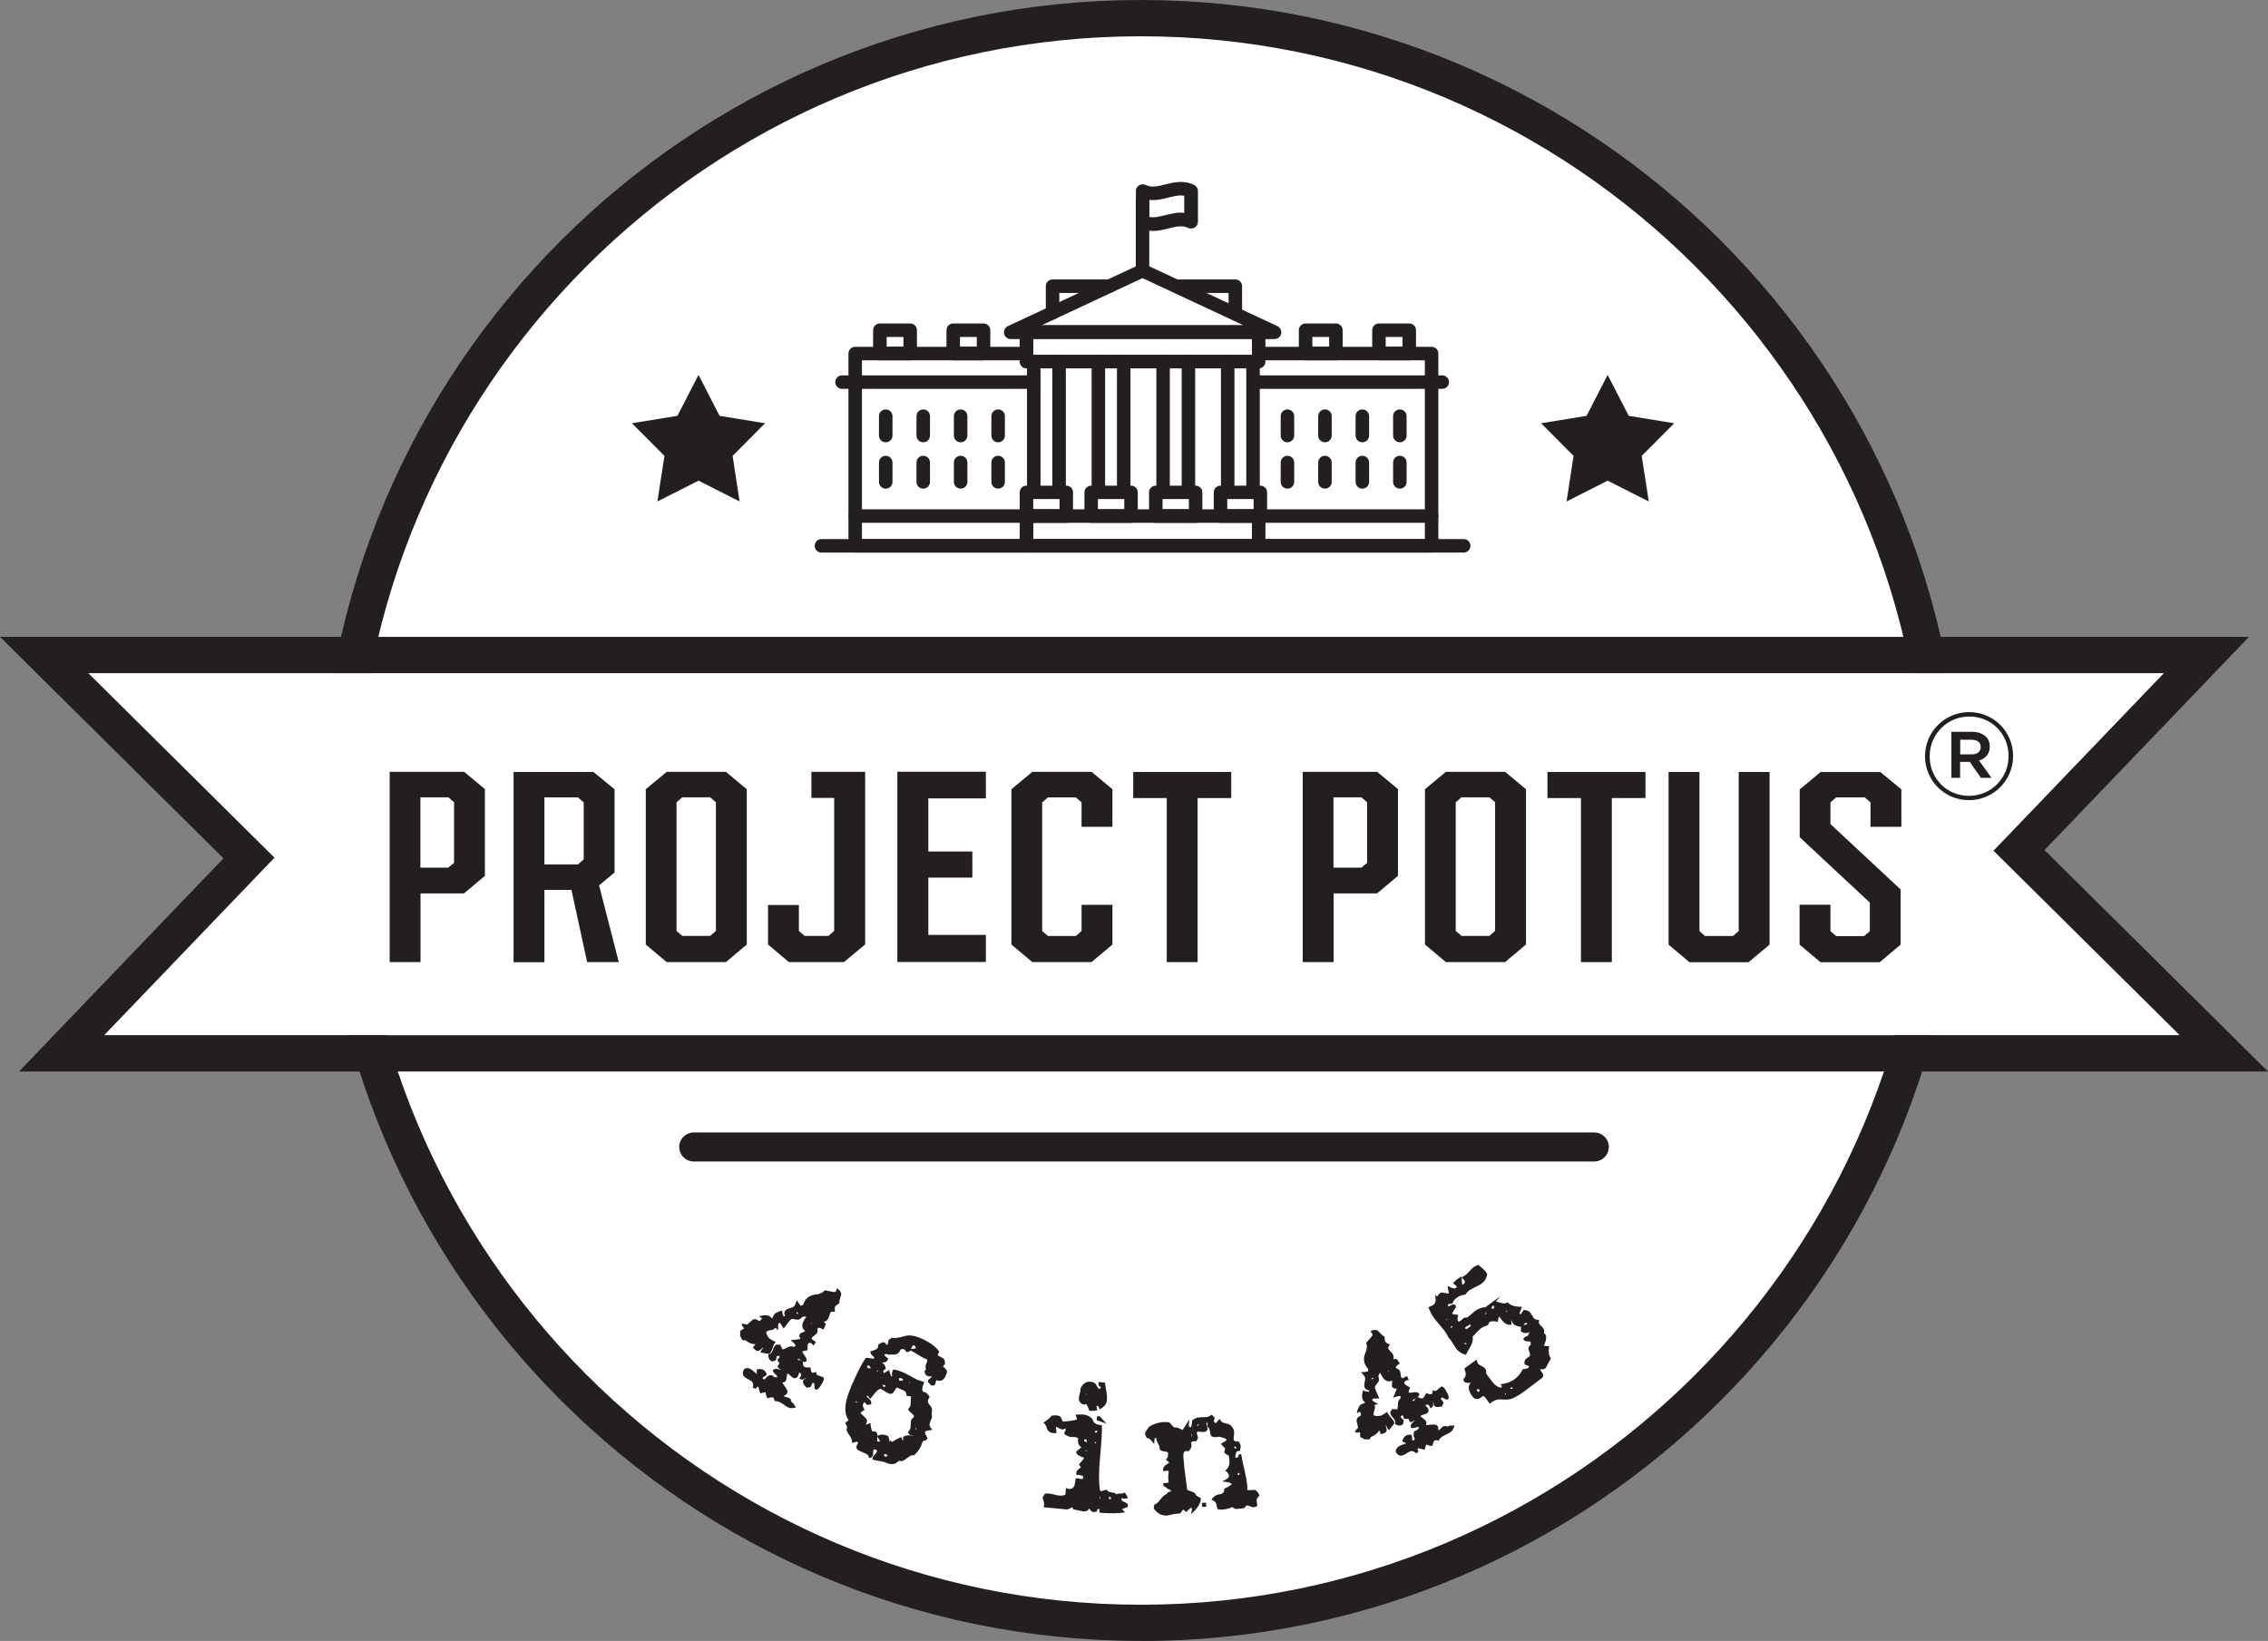 <?xml version="1.0" encoding="UTF-8"?><svg id="Layer_2" xmlns="http://www.w3.org/2000/svg" viewBox="0 0 205 148.33"><rect x="0" y="0" width="205" height="148.33" fill="#808080" stroke="none"/><defs><style>.cls-1{fill:#fff;}.cls-2{fill:#231f20;}</style></defs><g id="Layer_1-2"><g><g><circle class="cls-1" cx="103.12" cy="74.17" r="72.53"/><path class="cls-2" d="M103.12,148.33c-40.9,0-74.17-33.27-74.17-74.17S62.23,0,103.12,0s74.17,33.27,74.17,74.17-33.27,74.17-74.17,74.17Zm0-145.05c-39.09,0-70.89,31.8-70.89,70.89s31.8,70.89,70.89,70.89,70.89-31.8,70.89-70.89S142.21,3.28,103.12,3.28Z"/></g><g><polygon class="cls-1" points="197.03 93.58 180.2 76.9 195.6 60.85 7.97 60.85 24.8 77.53 9.4 93.58 197.03 93.58"/><path class="cls-2" d="M195.6,60.85l-15.4,16.05,16.83,16.68H9.4l15.4-16.05L7.97,60.85H195.6m7.69-3.28H0l5.66,5.61,14.54,14.41-13.16,13.72-5.32,5.55H205l-5.66-5.61-14.54-14.41,13.16-13.72,5.32-5.55h0Z"/></g><g><path class="cls-2" d="M43.83,71.34v7.83l-1.89,1.59h-3.93v6.21h-2.79v-17.2h6.73l1.89,1.57Zm-3.31,.73h-2.52v6.36h2.52l.52-.43v-5.48l-.52-.45Z"/><path class="cls-2" d="M51.66,80.44h-2.45v6.54h-2.79v-17.2h7.22l1.91,1.57v7.52l-1.4,1.16,1.78,6.94h-2.86l-1.42-6.54Zm-2.45-2.3h3.03l.52-.45v-5.16l-.52-.45h-3.03v6.06Z"/><path class="cls-2" d="M67.5,71.34v14.04l-1.89,1.59h-5.35l-1.89-1.59v-14.04l1.89-1.57h5.35l1.89,1.57Zm-3.31,.73h-2.52l-.52,.45v11.63l.52,.45h2.52l.52-.45v-11.63l-.52-.45Z"/><path class="cls-2" d="M78.19,85.38l-1.91,1.59h-4.97l-1.89-1.59v-3.57h2.79v2.34l.52,.45h2.15l.52-.45v-12.02h-2.06v-2.36h4.86v15.61Z"/><path class="cls-2" d="M83.91,72.18v4.79h3.98v2.36h-3.98v5.18h5.2v2.45h-8v-17.2h8v2.41h-5.2Z"/><path class="cls-2" d="M100.55,71.34v3.4h-2.79v-2.21l-.52-.45h-2.52l-.52,.45v11.63l.52,.45h2.52l.52-.45v-2.37h2.79v3.59l-1.89,1.59h-5.35l-1.89-1.59v-14.04l1.89-1.57h5.35l1.89,1.57Z"/><path class="cls-2" d="M111.28,72.14h-3.03v14.83h-2.79v-14.83h-3.03v-2.36h8.86v2.36Z"/><path class="cls-2" d="M126.36,71.34v7.83l-1.89,1.59h-3.93v6.21h-2.79v-17.2h6.73l1.89,1.57Zm-3.31,.73h-2.52v6.36h2.52l.52-.43v-5.48l-.52-.45Z"/><path class="cls-2" d="M137.93,71.34v14.04l-1.89,1.59h-5.35l-1.89-1.59v-14.04l1.89-1.57h5.35l1.89,1.57Zm-3.31,.73h-2.52l-.52,.45v11.63l.52,.45h2.52l.52-.45v-11.63l-.52-.45Z"/><path class="cls-2" d="M148.72,72.14h-3.03v14.83h-2.79v-14.83h-3.03v-2.36h8.86v2.36Z"/><path class="cls-2" d="M159.95,69.78v15.61l-1.91,1.59h-5.33l-1.89-1.59v-15.61h2.79v14.38l.49,.45h2.54l.52-.45v-14.38h2.8Z"/><path class="cls-2" d="M171.86,71.34v3.4h-2.79v-2.21l-.52-.45h-2.58l-.52,.45v1.96l6.34,5.91v4.99l-1.89,1.59h-5.35l-1.89-1.59v-3.61h2.79v2.39l.52,.45h2.52l.52-.45v-2.58l-6.34-5.91v-4.32l1.89-1.57h5.4l1.91,1.57Z"/></g><g><g><path class="cls-2" d="M115.19,30.65h-23.83c-.29,0-.54-.2-.6-.48-.06-.28,.08-.57,.34-.69l11.92-5.57c.16-.08,.35-.08,.52,0l11.92,5.57c.26,.12,.4,.41,.34,.69-.06,.28-.31,.48-.6,.48Zm-21.07-1.23h18.31l-9.16-4.28-9.16,4.28Z"/><path class="cls-2" d="M103.27,25.08c-.34,0-.61-.27-.61-.61v-6.36c0-.34,.27-.61,.61-.61s.61,.27,.61,.61v6.36c0,.34-.27,.61-.61,.61Z"/><path class="cls-2" d="M104.2,20.87c-.39,0-.79-.07-1.19-.27-.21-.1-.34-.32-.34-.55v-2.78c0-.21,.11-.41,.29-.52,.18-.11,.41-.12,.6-.03,.53,.26,1.1,.12,1.77-.05,.79-.19,1.68-.41,2.61,.05,.21,.1,.34,.32,.34,.55v2.78c0,.21-.11,.41-.29,.52-.18,.11-.41,.12-.6,.03-.53-.26-1.1-.12-1.77,.05-.44,.11-.92,.23-1.42,.23Zm-.31-1.26c.43,.09,.9-.03,1.43-.16,.53-.13,1.11-.28,1.72-.21v-1.54c-.43-.09-.9,.03-1.43,.16-.53,.13-1.11,.28-1.72,.21v1.54Z"/></g><path class="cls-2" d="M113.77,33.3h-20.99c-.34,0-.61-.27-.61-.61v-2.69c0-.34,.27-.61,.61-.61h20.99c.34,0,.61,.27,.61,.61v2.69c0,.34-.27,.61-.61,.61Zm-20.37-1.23h19.76v-1.46h-19.76v1.46Z"/><path class="cls-2" d="M113.77,49.95h-20.99c-.34,0-.61-.27-.61-.61v-2.69c0-.34,.27-.61,.61-.61h20.99c.34,0,.61,.27,.61,.61v2.69c0,.34-.27,.61-.61,.61Zm-20.37-1.23h19.76v-1.46h-19.76v1.46Z"/><g><g><path class="cls-2" d="M93.44,44.93c-.34,0-.61-.27-.61-.61v-11.63c0-.34,.27-.61,.61-.61s.61,.27,.61,.61v11.63c0,.34-.27,.61-.61,.61Z"/><path class="cls-2" d="M95.73,44.93c-.34,0-.61-.27-.61-.61v-11.63c0-.34,.27-.61,.61-.61s.61,.27,.61,.61v11.63c0,.34-.27,.61-.61,.61Z"/></g><path class="cls-2" d="M96.38,47.26h-3.6c-.34,0-.61-.27-.61-.61v-2.14c0-.34,.27-.61,.61-.61h3.6c.34,0,.61,.27,.61,.61v2.14c0,.34-.27,.61-.61,.61Zm-2.99-1.23h2.38v-.92h-2.38v.92Z"/></g><g><g><path class="cls-2" d="M99.28,44.93c-.34,0-.61-.27-.61-.61v-11.63c0-.34,.27-.61,.61-.61s.61,.27,.61,.61v11.63c0,.34-.27,.61-.61,.61Z"/><path class="cls-2" d="M101.57,44.93c-.34,0-.61-.27-.61-.61v-11.63c0-.34,.27-.61,.61-.61s.61,.27,.61,.61v11.63c0,.34-.27,.61-.61,.61Z"/></g><path class="cls-2" d="M102.23,47.26h-3.6c-.34,0-.61-.27-.61-.61v-2.14c0-.34,.27-.61,.61-.61h3.6c.34,0,.61,.27,.61,.61v2.14c0,.34-.27,.61-.61,.61Zm-2.99-1.23h2.38v-.92h-2.38v.92Z"/></g><g><g><path class="cls-2" d="M105.13,44.93c-.34,0-.61-.27-.61-.61v-11.63c0-.34,.27-.61,.61-.61s.61,.27,.61,.61v11.63c0,.34-.27,.61-.61,.61Z"/><path class="cls-2" d="M107.42,44.93c-.34,0-.61-.27-.61-.61v-11.63c0-.34,.27-.61,.61-.61s.61,.27,.61,.61v11.63c0,.34-.27,.61-.61,.61Z"/></g><path class="cls-2" d="M108.07,47.26h-3.6c-.34,0-.61-.27-.61-.61v-2.14c0-.34,.27-.61,.61-.61h3.6c.34,0,.61,.27,.61,.61v2.14c0,.34-.27,.61-.61,.61Zm-2.99-1.23h2.38v-.92h-2.38v.92Z"/></g><g><g><path class="cls-2" d="M110.97,44.93c-.34,0-.61-.27-.61-.61v-11.63c0-.34,.27-.61,.61-.61s.61,.27,.61,.61v11.63c0,.34-.27,.61-.61,.61Z"/><path class="cls-2" d="M113.26,44.93c-.34,0-.61-.27-.61-.61v-11.63c0-.34,.27-.61,.61-.61s.61,.27,.61,.61v11.63c0,.34-.27,.61-.61,.61Z"/></g><path class="cls-2" d="M113.92,47.26h-3.6c-.34,0-.61-.27-.61-.61v-2.14c0-.34,.27-.61,.61-.61h3.6c.34,0,.61,.27,.61,.61v2.14c0,.34-.27,.61-.61,.61Zm-2.99-1.23h2.38v-.92h-2.38v.92Z"/></g><path class="cls-2" d="M129.4,49.95h-15.48c-.34,0-.61-.27-.61-.61s.27-.61,.61-.61h14.87v-16.16h-14.87c-.34,0-.61-.27-.61-.61s.27-.61,.61-.61h15.48c.34,0,.61,.27,.61,.61v17.38c0,.34-.27,.61-.61,.61Z"/><path class="cls-2" d="M92.78,49.95h-15.48c-.34,0-.61-.27-.61-.61V31.96c0-.34,.27-.61,.61-.61h15.48c.34,0,.61,.27,.61,.61s-.27,.61-.61,.61h-14.87v16.16h14.87c.34,0,.61,.27,.61,.61s-.27,.61-.61,.61Z"/><g><path class="cls-2" d="M93.44,35.15h-17.33c-.34,0-.61-.27-.61-.61s.27-.61,.61-.61h17.33c.34,0,.61,.27,.61,.61s-.27,.61-.61,.61Z"/><path class="cls-2" d="M130.36,35.15h-16.59c-.34,0-.61-.27-.61-.61s.27-.61,.61-.61h16.59c.34,0,.61,.27,.61,.61s-.27,.61-.61,.61Z"/></g><g><path class="cls-2" d="M93.44,47.26h-16.13c-.34,0-.61-.27-.61-.61s.27-.61,.61-.61h16.13c.34,0,.61,.27,.61,.61s-.27,.61-.61,.61Z"/><path class="cls-2" d="M129.4,47.26h-15.63c-.34,0-.61-.27-.61-.61s.27-.61,.61-.61h15.63c.34,0,.61,.27,.61,.61s-.27,.61-.61,.61Z"/></g><path class="cls-2" d="M132.3,49.95h-58.05c-.34,0-.61-.27-.61-.61s.27-.61,.61-.61h58.05c.34,0,.61,.27,.61,.61s-.27,.61-.61,.61Z"/><path class="cls-2" d="M82.27,32.57h-2.74c-.34,0-.61-.27-.61-.61v-2.11c0-.34,.27-.61,.61-.61h2.74c.34,0,.61,.27,.61,.61v2.11c0,.34-.27,.61-.61,.61Zm-2.13-1.23h1.52v-.88h-1.52v.88Z"/><path class="cls-2" d="M88.9,32.57h-2.74c-.34,0-.61-.27-.61-.61v-2.11c0-.34,.27-.61,.61-.61h2.74c.34,0,.61,.27,.61,.61v2.11c0,.34-.27,.61-.61,.61Zm-2.13-1.23h1.52v-.88h-1.52v.88Z"/><path class="cls-2" d="M120.75,32.57h-2.74c-.34,0-.61-.27-.61-.61v-2.11c0-.34,.27-.61,.61-.61h2.74c.34,0,.61,.27,.61,.61v2.11c0,.34-.27,.61-.61,.61Zm-2.13-1.23h1.52v-.88h-1.52v.88Z"/><path class="cls-2" d="M127.38,32.57h-2.74c-.34,0-.61-.27-.61-.61v-2.11c0-.34,.27-.61,.61-.61h2.74c.34,0,.61,.27,.61,.61v2.11c0,.34-.27,.61-.61,.61Zm-2.13-1.23h1.52v-.88h-1.52v.88Z"/><path class="cls-2" d="M95.14,28.88c-.34,0-.61-.27-.61-.61v-2.4c0-.34,.27-.61,.61-.61h5.14c.34,0,.61,.27,.61,.61s-.27,.61-.61,.61h-4.53v1.79c0,.34-.27,.61-.61,.61Z"/><path class="cls-2" d="M111.66,28.88c-.34,0-.61-.27-.61-.61v-1.79h-4.53c-.34,0-.61-.27-.61-.61s.27-.61,.61-.61h5.14c.34,0,.61,.27,.61,.61v2.4c0,.34-.27,.61-.61,.61Z"/><path class="cls-2" d="M80.06,39.98c-.34,0-.61-.27-.61-.61v-1.75c0-.34,.27-.61,.61-.61s.61,.27,.61,.61v1.75c0,.34-.27,.61-.61,.61Z"/><path class="cls-2" d="M83.45,39.98c-.34,0-.61-.27-.61-.61v-1.75c0-.34,.27-.61,.61-.61s.61,.27,.61,.61v1.75c0,.34-.27,.61-.61,.61Z"/><path class="cls-2" d="M86.83,39.98c-.34,0-.61-.27-.61-.61v-1.75c0-.34,.27-.61,.61-.61s.61,.27,.61,.61v1.75c0,.34-.27,.61-.61,.61Z"/><path class="cls-2" d="M90.22,39.98c-.34,0-.61-.27-.61-.61v-1.75c0-.34,.27-.61,.61-.61s.61,.27,.61,.61v1.75c0,.34-.27,.61-.61,.61Z"/><path class="cls-2" d="M80.06,44.17c-.34,0-.61-.27-.61-.61v-1.75c0-.34,.27-.61,.61-.61s.61,.27,.61,.61v1.75c0,.34-.27,.61-.61,.61Z"/><path class="cls-2" d="M83.45,44.17c-.34,0-.61-.27-.61-.61v-1.75c0-.34,.27-.61,.61-.61s.61,.27,.61,.61v1.75c0,.34-.27,.61-.61,.61Z"/><path class="cls-2" d="M86.83,44.17c-.34,0-.61-.27-.61-.61v-1.75c0-.34,.27-.61,.61-.61s.61,.27,.61,.61v1.75c0,.34-.27,.61-.61,.61Z"/><path class="cls-2" d="M90.22,44.17c-.34,0-.61-.27-.61-.61v-1.75c0-.34,.27-.61,.61-.61s.61,.27,.61,.61v1.75c0,.34-.27,.61-.61,.61Z"/><path class="cls-2" d="M116.37,39.98c-.34,0-.61-.27-.61-.61v-1.75c0-.34,.27-.61,.61-.61s.61,.27,.61,.61v1.75c0,.34-.27,.61-.61,.61Z"/><path class="cls-2" d="M119.76,39.98c-.34,0-.61-.27-.61-.61v-1.75c0-.34,.27-.61,.61-.61s.61,.27,.61,.61v1.75c0,.34-.27,.61-.61,.61Z"/><path class="cls-2" d="M123.14,39.98c-.34,0-.61-.27-.61-.61v-1.75c0-.34,.27-.61,.61-.61s.61,.27,.61,.61v1.75c0,.34-.27,.61-.61,.61Z"/><path class="cls-2" d="M126.53,39.98c-.34,0-.61-.27-.61-.61v-1.75c0-.34,.27-.61,.61-.61s.61,.27,.61,.61v1.75c0,.34-.27,.61-.61,.61Z"/><path class="cls-2" d="M116.37,44.17c-.34,0-.61-.27-.61-.61v-1.75c0-.34,.27-.61,.61-.61s.61,.27,.61,.61v1.75c0,.34-.27,.61-.61,.61Z"/><path class="cls-2" d="M119.76,44.17c-.34,0-.61-.27-.61-.61v-1.75c0-.34,.27-.61,.61-.61s.61,.27,.61,.61v1.75c0,.34-.27,.61-.61,.61Z"/><path class="cls-2" d="M123.14,44.17c-.34,0-.61-.27-.61-.61v-1.75c0-.34,.27-.61,.61-.61s.61,.27,.61,.61v1.75c0,.34-.27,.61-.61,.61Z"/><path class="cls-2" d="M126.53,44.17c-.34,0-.61-.27-.61-.61v-1.75c0-.34,.27-.61,.61-.61s.61,.27,.61,.61v1.75c0,.34-.27,.61-.61,.61Z"/></g><g><path class="cls-2" d="M69.06,121.71c-.11,.1-.23,.21-.34,.32-.13,.12-.27,.12-.43,.01-.03-.02-.11-.1-.24-.22l.18-.24,.05-.07c-.28,.01-.58-.1-.89-.35h-.26s-.26-.44-.26-.44l.04-.04s.02-.08,0-.17c-.02-.09-.02-.15,.01-.2,.03-.04,.08-.08,.17-.12,.08-.04,.14-.08,.16-.11v-.03c-.12-.09-.19-.21-.2-.38,.13-.02,.26,0,.41,.06h.09c.16-.15,.31-.29,.47-.42,.17-.11,.36-.07,.58,.1,.1-.02,.17-.07,.22-.14l.05-.1-.26-.18c.45-.14,.77-.13,.97,.01,.07,.05,.13,.11,.2,.18h.03c.04-.13,.09-.24,.15-.33,.12-.17,.36-.29,.73-.38,0,.15,.05,.33,.13,.53l.14-.03c-.09-.19-.09-.35,0-.48,.07-.1,.22-.18,.44-.24,.22-.06,.36-.13,.43-.23,.04-.05,.1-.22,.2-.5,.06,.13,.17,.3,.34,.51l.2-.05s.06-.11,.1-.21,.07-.17,.1-.22c.22-.31,.54-.49,.94-.53,.4-.04,.68-.17,.83-.38,.04,0,.21,.03,.53,.1,.27,.06,.42,.07,.47,0,.03-.04,.06-.13,.12-.29,.31,.22,.43,.44,.35,.66-.12,.35-.17,.59-.14,.7-.19,.11-.31,.2-.37,.28-.05,.07-.06,.24-.03,.5-.21-.04-.34-.03-.38,.03-.05,.07-.09,.18-.14,.33-.04,.15-.09,.26-.13,.32-.08,.11-.19,.18-.35,.21l.18,.23c-.05,.1-.12,.26-.22,.47-.09-.04-.17-.08-.26-.12-.12-.05-.21-.05-.25,0l-.03,.13c.03,.13,0,.25-.07,.35-.04,.05-.11,.12-.22,.19-.1,.08-.18,.14-.22,.19l-.02,.12,.39,.28-.22,.31c-.08-.1-.14-.16-.17-.18-.14-.1-.24-.09-.32,.02-.04,.05-.06,.25-.05,.59-.27,.03-.42,.07-.45,.11-.03,.04,.03,.15,.17,.34,.16,.2,.23,.38,.2,.53-.11,.11-.25,.1-.41,0l.08,.08c-.02,.21,.02,.36,.13,.44,.07,.05,.25,.06,.55,.05,.02,.26,.07,.42,.14,.47l.04,.02,.34-.08c0,.13,.03,.22,.09,.27,.05,.04,.14,.08,.27,.11,.13,.03,.22,.07,.27,.11,.13,.1,.04,.37-.27,.81-.13,.18-.24,.28-.33,.31l-.17-.07-.04-.39,.05-.06-.13-.1h-.08c-.03,.08-.08,.2-.16,.36l-.37,.08c-.31-.3-.4-.53-.28-.7,.02-.03,.06-.07,.12-.1,.06-.04,.1-.07,.12-.1-.02,0-.11,.05-.29,.15-.06,.03-.18,0-.35-.08l.12-.16c.1-.14,.09-.26-.03-.35l-.06-.03-.04,.02c-.03,.16-.07,.27-.11,.32-.14,.19-.31,.22-.51,.07-.04-.03-.1-.08-.17-.15s-.12-.12-.16-.15l-.11-.02c-.06,.39-.1,.61-.12,.64-.07,.1-.18,.16-.32,.17,0,.03,.11,.19,.32,.49,.15,.22,.18,.39,.09,.51-.06,.08-.15,.15-.27,.19l.04,.07s.12,.05,.23,.07,.19,.05,.23,.08c.11,.08,.17,.2,.18,.36l.16,.1,.24,.38c-.27,.08-.5,.08-.69,0-.08-.03-.28-.16-.59-.38-.18-.13-.4-.2-.64-.2-.03-.16-.07-.27-.13-.31-.07-.05-.24-.03-.53,.05-.07-.09-.13-.27-.16-.55l-.49,.11-.16-.58-.06-.02c-.06,.02-.12,.08-.18,.19l-.26-.1c.08-.27,.03-.47-.16-.61-.05-.03-.13-.08-.24-.14-.12-.06-.21-.12-.27-.16-.27-.19-.31-.45-.11-.78,.21-.13,.44-.1,.68,.07,.06,.04,.14,.11,.24,.2,.1,.09,.17,.15,.21,.18h.01s0-.18-.01-.41c.28-.07,.51-.04,.68,.09,.04,.03,.12,.14,.24,.32l-.06,.11s-.09,.08-.17,.12c-.09,.04-.14,.08-.17,.12l.04,.1,.17,.03c.22-.3,.44-.42,.65-.36l.14,.11c.08,.06,.18,.08,.3,.08,.05-.07,.02-.16-.11-.26-.15-.13-.24-.25-.26-.37,.1-.12,.22-.16,.37-.14,.13,.03,.27,.07,.4,.1-.02-.02-.06-.05-.11-.08-.07-.03-.11-.06-.12-.07-.06-.04-.1-.1-.12-.18l.18-.26-.03-.07c-.13-.14-.17-.24-.12-.32,.03-.04,.08-.08,.15-.12v-.17s-.21,0-.21,0c-.04,.05-.07,.19-.1,.39l-.35,.12-.15-.1c-.13-.09-.2-.27-.19-.55,.14-.03,.23-.08,.28-.15,.05-.06,.1-.17,.15-.31s.1-.25,.15-.3l.12-.12h.37s.21,.43,.21,.43c.06,0,.21-.05,.45-.18,.22-.12,.4-.13,.55-.05l.16-.07c.06-.08-.08-.26-.43-.54,.21,0,.5-.03,.9-.11-.12-.19-.14-.33-.08-.42,.05-.06,.13-.12,.25-.16,.12-.04,.2-.08,.24-.12v-.03c-.21-.15-.29-.36-.23-.63,.04-.17,.16-.39,.34-.64-.13-.04-.26-.03-.39,.04-.14,.19-.31,.26-.52,.21-.24-.05-.39-.06-.45-.03-.11,.08-.34,.36-.69,.85-.06-.11-.16-.28-.3-.5l-.18,.02c0,.14-.01,.35-.03,.64l-.2-.22-.1,.02-.03,.06c-.04,.05-.16,.1-.35,.13s-.32,.08-.36,.15c-.04,.05-.01,.16,.08,.33,.08,.15,.15,.24,.22,.29,.1,.08,.29,.17,.54,.3l-.08,.08c-.07,.09-.14,.25-.21,.46-.07,.21-.14,.36-.21,.46-.05,.07-.18,.08-.41,.02-.27-.05-.43-.08-.47-.07,.02-.1,.1-.24,.22-.41l.07-.17Zm2.36,.68h0s0-.01,0-.01h0Zm.66-3.77l-.08,.02v.07s.1,.07,.1,.07h.06s-.08-.16-.08-.16Zm.4,4.4l-.23-.16-.12-.06v.13c.17,.01,.28,.04,.35,.09Zm.87-3.34l.05-.04-.02-.04h-.06s.03,.08,.03,.08Z"/><path class="cls-2" d="M79.72,123.18c.17,.08,.29,.26,.35,.53l-.22,.19c-.03,.09-.01,.16,.06,.22l.46-.28c.03,.17,.09,.36,.18,.58h.09c-.03-.21-.02-.38,.04-.5l.08-.13c.31,.05,.64,.16,.98,.31,.13,.06,.32,.16,.57,.3,.25,.14,.43,.24,.56,.3,.19,.08,.41,.16,.67,.22-.05,.15-.1,.3-.15,.44-.05,.2-.03,.35,.05,.45,.1,.02,.17,.04,.21,.06,.16,.07,.28,.22,.38,.44l-.12,.16c-.08,.18-.04,.37,.14,.55,.16,.17,.22,.34,.19,.53-.04,.23-.03,.4,.02,.51-.08,.2-.16,.4-.23,.61-.04,.18,.04,.37,.25,.58-.41,.05-.64,.11-.67,.17-.02,.05,0,.15,.08,.29,.1,.19,.15,.29,.15,.31l-.16,.2c-.1-.02-.18,0-.23,.04-.05,.05-.09,.12-.12,.21-.05,.15-.08,.24-.08,.25-.13,.28-.34,.56-.65,.85-.15-.07-.36,.01-.63,.25-.27,.23-.51,.31-.73,.22-.29,.34-.67,.4-1.15,.18-.13-.06-.34-.11-.61-.15s-.48-.09-.61-.15c-.01-.08,0-.15,.02-.2,.03-.06,.09-.14,.18-.24,.09-.1,.15-.18,.18-.24,.04-.09,.01-.15-.08-.2-.11-.05-.18-.04-.21,.03-.03,.06-.04,.14-.04,.27s-.01,.21-.04,.27c-.05,.1-.15,.17-.32,.19-.02-.18-.13-.32-.33-.43,.28,.14,.1,.07-.54-.22-.26-.12-.34-.29-.24-.52,.03-.06,.07-.12,.12-.18l-.1-.14h-.01s-.44,.13-.44,.13c.03-.22-.07-.48-.29-.77-.2-.25-.25-.48-.15-.68l-.19-.37c.08-.05,.18-.14,.31-.26-.32-.42-.38-1.06-.16-1.9,.12-.45,.36-1.09,.74-1.9,.37-.81,.69-1.41,.97-1.8,.08-.03,.23-.02,.45,.02,.19,.05,.3,.05,.31,.02,.03-.07-.01-.14-.12-.23-.14-.1-.22-.24-.22-.42,.39-.09,.61-.2,.67-.32,.03-.06,.04-.15,.03-.26,.21-.17,.39-.25,.55-.24l.25,.24,.08-.04c0-.09,.03-.22,.07-.4l.27-.2c.28,.05,.68,0,1.2-.16,.39-.12,.9-.04,1.53,.24,.78,.36,1.31,.75,1.57,1.18l-.14,.29s.15,.13,.4,.25c.22,.1,.3,.3,.26,.59-.07,.05-.12,.12-.17,.19,.22,.22,.34,.35,.35,.41,.02,.08-.02,.25-.14,.5-.17,.36-.43,.48-.78,.34l-.06,.04c-.01,.08-.03,.18-.06,.29l-.12,.15h-.26s-.31-.33-.31-.33l.05-.18,.3-.25-.02-.06c-.19,0-.31-.01-.35-.03-.17-.08-.25-.21-.27-.42v-.06s.1-.07,.1-.07c.02-.05,.02-.13,0-.23-.02-.11-.01-.19,.02-.25,.12-.26,.16-.41,.11-.47l-.44-.2s-.36-.21-1.03-.62c-.09,.09-.22,.15-.4,.15-.07-.13-.14-.21-.2-.24-.1-.05-.21-.04-.33,.01l-.02,.05c-.1,.22-.25,.36-.47,.4-.22,0-.44,0-.66,.01l-.11-.07-.19,.06c-.03,.07,.08,.19,.33,.36l-.05,.15c-.06,.13-.21,.2-.44,.21Zm-2.27,3.52h-.02s-.03-.02-.03-.02h-.1l.13,.11,.05-.06-.03-.02Zm.16-.84h0s-.03-.02-.03-.02v.02s.04,0,.04,0Zm2.7,4.49l.19-.14,.12,.14c.15-.1,.42-.25,.82-.45l.19,.36v-.38c.3-.16,.59-.18,.85-.06l.02-.04h0s-.25-.06-.25-.06l-.2-.25c.12-.13,.18-.21,.2-.25,.04-.1,.07-.25,.07-.46s.02-.36,.07-.46l.21-.21c.04-.09-.02-.19-.17-.31-.19-.14-.31-.27-.35-.4,.1-.12,.16-.19,.17-.22,.05-.11,.08-.26,.07-.46,0-.24,.01-.4,.03-.47l-.41-.05c0-.24-.08-.4-.25-.48-.51-.23-.72-.33-.64-.28,0,0-.1,.14-.28,.42-.11,.17-.28,.2-.51,.09-.07-.03-.17-.09-.3-.18-.13-.08-.23-.14-.3-.18-.13-.06-.31,.04-.55,.32-.15,.19-.3,.38-.45,.57-.08-.09-.17-.19-.25-.31l-.08,.08s.07,.1,.23,.22c.16,.13,.22,.29,.18,.49l-.36,.06-.25-.26-.11,.15c-.07,.14-.02,.32,.13,.54-.1,.05-.22,.15-.38,.3,.01,.02,.17,.17,.47,.45,.16,.14,.17,.34,.02,.61,.09-.04,.23-.09,.42-.16,0,.2,.05,.44,.13,.73,.14,.02,.27,.04,.38,.07,.08,.09,.13,.22,.12,.37,.28-.16,.61-.16,.98,.02l.11,.39-.08,.12Zm-1.93-6.87c-.02,.05,.01,.12,.11,.21h.19s0-.05,0-.05l-.08-.16c-.12-.06-.19-.06-.22,0Zm.25,6.34v-.03s-.03,.01-.03,.01h.03Zm.61-5.89l.09,.05,.02-.03v-.07s-.08,0-.11,.04Zm.06,5.92c0,.06,0,.21,0,.45,.14,.03,.22,.02,.25-.02-.05-.1-.14-.24-.25-.43Zm.75-4.61c-.06-.02-.16-.05-.29-.08,.01,.06,.06,.14,.12,.23,.07-.02,.13-.07,.17-.15Zm-.08,6.41c.1,.04,.18,.03,.26-.06l-.06-.08-.21-.09-.07,.11,.09,.11Zm1.31-6.85c.09,.02,.21,.01,.35-.03,0-.08-.05-.14-.12-.17-.1-.05-.19-.04-.27,.01l.04,.19Zm.91,.21l.05-.04-.02-.04h-.06s.03,.08,.03,.08Zm.6-3.13c-.02-.13-.08-.22-.16-.25-.09-.04-.15-.01-.19,.08,0,.01-.03,.09-.09,.23,.1,0,.25-.01,.44-.06Zm-.1,5.34h.01s-.02-.04-.02-.04h-.03s.04,.04,.04,.04Zm.05,1.9l.05,.1,.07-.04-.09-.09-.03,.03Z"/><path class="cls-2" d="M98.48,136.29c-.11,.25-.3,.36-.57,.33-.03,0-.33-.06-.88-.18l-.12-.19c-.26,.13-.4,.2-.43,.2l-2.14-.2,.04-.23c0-.08-.01-.2-.06-.35-.05-.15-.08-.26-.07-.34l.21-.32c.21,0,.34-.01,.38,0,.1,0,.25,.04,.44,.09s.34,.08,.44,.09c.22,.02,.41,0,.58-.07l.05-.61c.14,.05,.23,.08,.28,.08,.24,.02,.4-.08,.49-.31,0-.03,.04-.24,.11-.63,.11-.02,.21-.03,.29,0,.15,.04,.23,.05,.25,.06l.16-.11-.07-.2h-.06s-.28-.09-.28-.09l-.23,.03v-.2c0-.12,.06-.21,.16-.29,.14-.11,.23-.18,.25-.22l-.18-.26c.15-.14,.31-.33,.48-.58-.14-.06-.28-.12-.43-.18-.16-.08-.26-.19-.31-.34,.09-.12,.25-.27,.48-.44-.26-.18-.35-.44-.28-.78-.03-.06-.09-.11-.17-.12-.06-.02-.14-.03-.26-.03-.15,0-.22,0-.23,0-.08,0-.19-.05-.35-.12-.17-.08-.25-.15-.25-.21,0-.04,.02-.09,.06-.17,.04-.07,.06-.13,.06-.17l-.02-.11c-.1,.07-.2,.1-.3,.09-.07,0-.17-.04-.29-.11s-.21-.11-.27-.12c.02,.12,.04,.31,.06,.57-.11,0-.2,0-.28,0-.3-.03-.49-.16-.57-.39-.09-.29-.21-.48-.34-.56,.27-.17,.52-.37,.75-.63,.16-.03,.3-.04,.42-.03,.22,.02,.36,.08,.41,.18,.06,.13,.12,.26,.19,.38,.11,0,.34-.02,.67-.06,.37-.05,.57-.1,.6-.15l-.14-.41c.33-.02,.55-.03,.66-.02,.39,.04,.69,.18,.89,.45,.06,.32,.34,.49,.84,.52,.02,.52-.04,1.5-.17,2.95-.12,1.24-.12,2.22,0,2.95l.09,.08c.09-.05,.25-.1,.5-.15l.22,.2,.49,.09,.21,.13c.07-.06,.19-.08,.34-.07,.16,.01,.28-.02,.39-.1l.3,.5-.3,.07c-.06-.02-.15-.04-.27-.06l-.05,.1c0,.09,.09,.18,.31,.27,.22,.08,.31,.19,.29,.31l-.02,.13c-.12,.03-.29,.09-.52,.19l.29,.29c-.62,.1-1.39,.11-2.31,.03,0-.09-.01-.22-.05-.39l-.19,.15,.02,.13c-.17,.04-.28,.06-.34,.05-.08,0-.16-.05-.24-.14-.05-.07-.11-.15-.17-.22Zm-1.59-1.19h0s-.05-.05-.05-.05h0s.03,.04,.05,.05Zm2.23-7.99l.04,.38c-.17,.04-.39,.05-.69,.05-.05-.16-.14-.37-.27-.62l-.21,.06c-.34-.1-.5-.31-.47-.62,0-.08,.04-.22,.09-.43,.04-.18,.06-.33,.06-.44,.22-.43,.52-.62,.88-.59,.23,.02,.39,.09,.48,.2,.09,.15,.18,.31,.28,.46,.1-.02,.17-.07,.21-.14h0s-.24-.21-.24-.21l.03-.28,.56,.05s.05,.28,.13,.79c.06,.32,.07,.58,.05,.8-.03,.36-.26,.63-.67,.83,0-.1-.06-.21-.16-.33l-.09,.03Zm-1.12,3.03v.12s.17,.09,.17,.09h.06c0-.17-.02-.26-.09-.26l-.13,.05Zm.15,1.07l.08-.04s-.09-.09-.15-.14l.08,.18Zm-.01-5.22l.09,.12v-.05s-.08-.08-.08-.08h0Zm.91,4.5l.02-.14-.14,.02,.11,.12Zm-.03-.99h.1s.08-.12,.08-.12l-.07-.05c-.1,0-.15,.04-.17,.12l.06,.05Zm.04,2.5h0s.05,.04,.05,.04c0-.02-.02-.04-.05-.04Zm.32-3.99l.64,.68-.89-.31,.03-.36h.22Zm0,7.42l.02,.07,.05-.08-.02-.12-.04,.02v.11Zm.81-.04l.14,.16,.09-.07v-.05s-.02-.06-.02-.06l-.1-.08-.11,.1Z"/><path class="cls-2" d="M109.88,128.66c.07-.06,.19-.2,.36-.4,.09,.23,.28,.36,.56,.41,.29,.05,.47,.15,.54,.3,.12,.12,.19,.27,.21,.45,0,.08,0,.19-.02,.35-.02,.16-.03,.27-.02,.35,.01,.14,.16,.2,.45,.19,.09,.12,.16,.27,.19,.44l-.08,.41-.28,.03c-.05,.11-.1,.27-.15,.49l.03,.06,.15,.04,.12-.14v-.14s.23-.06,.23-.06l.06,.19v.04c.04,.26,.12,.67,.26,1.23,.12,.53,.2,.94,.23,1.23,.02,.19,.03,.38,.02,.55,.05,.03,.25,.03,.59,0,.19-.02,.36,.15,.52,.52-.17,.12-.26,.26-.27,.42,0,.06,.02,.23,.07,.51-.15,.08-.26,.12-.31,.12-.08,0-.19-.02-.33-.08-.14-.06-.24-.09-.31-.08-.06,0-.13,.08-.2,.22,.08,0-.14,.04-.68,.09-.16,.02-.29-.04-.42-.17-.25,.11-.53,.19-.84,.22-.16,.02-.33,0-.5-.02-.04-.17-.09-.35-.14-.53-.08-.17-.22-.28-.42-.32,.16-.3,.42-.47,.78-.51,.27-.04,.39-.2,.37-.5,.18-.06,.41-.19,.69-.4-.04-.12-.34-.21-.89-.25,.43-.19,.64-.35,.63-.47,0-.11-.05-.22-.13-.36l-.21-.14c.3-.25,.43-.57,.38-.95l-.04-.4c-.09-.05-.23-.14-.4-.25l-.02-.08s.03-.14,.08-.37c-.13-.08-.26-.21-.38-.4,.2-.09,.37-.2,.51-.33,0-.08-.11-.14-.3-.2-.14-.04-.27-.07-.4-.11l-.1,.04c-.28,.02-.46,0-.54-.06-.08-.06-.14-.22-.17-.46-.02-.19-.09-.33-.21-.42v-.25l-.08-.16-.03,.06v.04s.02,.11,.05,.2c.03,.08,.05,.14,.06,.19,.02,.24-.09,.38-.35,.4-.06,0-.14,0-.25-.01-.11-.01-.2-.02-.25-.01-.09,0-.13,.04-.12,.1,0,.05,.02,.13,.05,.23,.03,.1,.05,.17,.06,.22l-.15,.31h-.29c-.07,.01-.14,.05-.19,.11l.03,.2c.03,.18-.05,.37-.23,.58-.17,0-.27,0-.29,0-.16,.02-.23,.2-.21,.54,.02,.23,.05,.46,.07,.7,0,.03,0,.06,0,.09l.28,2.17s.2,.1,.48,.19c.19,.07,.3,.18,.34,.34l.41,.22s0,.03,0,.05c0,.41-.3,.88-.88,1.4l.09-.48-.09-.12-.45,.4-.23-.2h-.03s-.02,0-.02,0l-.25,.33-.39,.04c-.09,0-.22,.03-.38,.07-.17,.04-.29,.07-.37,.08-.51,.05-.93-.16-1.26-.64l.05-.33c.17-.05,.36-.21,.57-.49,.2-.27,.39-.43,.56-.48,.03-.12,.13-.19,.32-.21l.08-.09s-.07-.08-.2-.12c-.13-.04-.2-.09-.23-.17-.18-.05-.28-.14-.29-.25v-.13s.26-.03,.26-.03c.09,0,.17-.02,.23-.05,0,.06,0-.08-.04-.4,0-.07,0-.17,.02-.3s.02-.23,.02-.3c0-.08-.16-.08-.47,.01l-.03-.17c-.02-.2,.16-.4,.54-.6,0-.07-.1-.16-.28-.27l.17-.29,.02-.39c-.05-.03-.22-.07-.5-.12-.17-.03-.26-.13-.28-.32,0-.05,0-.1-.02-.17-.17-.27-.26-.49-.26-.66l-.14-.04s-.06,.2-.05,.56c-.1-.12-.2-.24-.3-.36-.13-.15-.26-.21-.38-.19-.1-.21-.15-.32-.15-.34-.01-.11,.04-.23,.14-.37,.14-.18,.21-.29,.23-.32,.39-.23,.8-.37,1.23-.41,.13-.01,.34,0,.61,.02,.1,.16,.25,.32,.44,.48l.09-.02c.1,0,.21,.02,.34,.08,.17,.09,.28,.14,.32,.15l.6-.95c-.04,.41-.06,.63-.05,.64l.18,.06c.06,0,.11-.21,.13-.62,.14-.11,.28-.18,.42-.23,.1-.03,.24-.04,.41-.05,.25,0,.4-.01,.47-.02,.13-.01,.29-.08,.47-.21l.27,.28c-.02,.07-.05,.19-.09,.33l.13,.12Zm-4.49,6.83v.03s0,.02,0,.02l.02-.04h-.03Zm2.28-5.66l.07-.05-.06-.12h-.02s.02,.17,.02,.17Zm.73-1.08h-.03c-.11,0-.16,.06-.18,.17h.03s.17-.17,.17-.17Zm.6,7.07l.04,.37-.36,.04-.04-.37,.36-.03Zm2.54-4.99s.08,.08,.17,.14l.04-.1-.1-.13-.11,.09Zm.48,2.3c-.06,.01-.12,.05-.18,.12,.02,.05,.08,.08,.19,.07v-.08s0-.03,0-.03l-.02-.08Z"/><path class="cls-2" d="M125.22,128.72c.03,.15,.07,.3,.11,.45,.04,.17-.03,.3-.2,.38-.04,.02-.14,.05-.31,.1l-.12-.28-.04-.08c-.12,.26-.37,.46-.74,.6l-.14,.22h-.5s-.01-.04-.01-.04c-.01-.03-.06-.06-.15-.08-.09-.02-.14-.06-.16-.11-.02-.04-.03-.11-.02-.21s0-.16-.02-.2l-.02-.02c-.14,.07-.28,.07-.44,0,.04-.12,.12-.23,.25-.33l.04-.08c-.05-.21-.09-.41-.13-.61-.01-.2,.11-.35,.37-.46,.03-.1,.02-.19-.01-.26l-.06-.1-.29,.13c.1-.46,.26-.74,.49-.84,.08-.04,.16-.06,.25-.08l.02-.02c-.1-.1-.18-.2-.22-.3-.09-.19-.08-.46,.03-.82,.13,.07,.31,.11,.53,.14l.04-.14c-.21-.02-.35-.1-.42-.24-.05-.11-.05-.28,0-.5s.06-.38,.01-.49c-.03-.05-.14-.19-.34-.42,.14,.01,.35,0,.61-.05l.05-.2s-.07-.11-.13-.19c-.07-.08-.12-.15-.14-.2-.16-.35-.17-.71,0-1.08,.16-.37,.18-.68,.07-.91,.02-.03,.13-.17,.35-.41,.19-.2,.26-.34,.23-.4-.02-.04-.08-.12-.2-.25,.34-.17,.59-.16,.75,.02,.25,.28,.43,.44,.54,.46,0,.21,.02,.37,.07,.46,.04,.08,.18,.17,.42,.27-.14,.16-.19,.28-.16,.35,.04,.08,.11,.17,.22,.28s.18,.21,.22,.28c.06,.12,.06,.26,.02,.41l.29-.04c.07,.09,.17,.23,.3,.42-.08,.06-.16,.11-.24,.17-.1,.08-.14,.16-.12,.21l.1,.09c.13,.04,.22,.11,.27,.23,.03,.06,.05,.15,.06,.28,.01,.13,.04,.22,.06,.28l.09,.08,.43-.2,.16,.35c-.13,.02-.21,.04-.24,.06-.15,.07-.2,.17-.14,.29,.03,.06,.19,.17,.49,.33-.11,.25-.15,.39-.12,.44,.02,.05,.15,.05,.38,.01,.25-.05,.44-.02,.56,.09,.04,.15-.03,.27-.21,.36l.11-.04c.18,.13,.32,.16,.44,.1,.08-.04,.18-.19,.31-.46,.24,.11,.4,.14,.48,.11l.03-.03,.1-.34c.11,.07,.21,.09,.28,.05,.06-.03,.14-.09,.23-.18,.09-.09,.17-.16,.23-.18,.15-.07,.34,.14,.57,.63,.09,.2,.13,.35,.1,.44l-.14,.11-.36-.15-.02-.07-.15,.07-.04,.07c.06,.07,.14,.17,.24,.31l-.11,.36c-.41,.12-.66,.09-.75-.1-.02-.04-.03-.09-.03-.16,0-.07-.01-.12-.03-.15,0,.02,0,.12-.01,.33,0,.07-.08,.16-.24,.27l-.08-.18c-.08-.16-.18-.21-.32-.14l-.05,.04v.04c.13,.11,.2,.19,.23,.25,.1,.22,.04,.38-.19,.48-.05,.02-.12,.05-.22,.07-.09,.03-.17,.05-.21,.07l-.07,.09c.32,.24,.48,.38,.5,.42,.05,.12,.05,.24,0,.36,.03,0,.22,0,.58-.04,.26-.02,.42,.03,.49,.17,.04,.09,.05,.2,.04,.33h.08s.1-.08,.18-.17,.14-.14,.19-.16c.13-.06,.26-.05,.4,.02l.17-.09,.44-.02c-.06,.27-.18,.48-.34,.6-.07,.06-.28,.17-.62,.33-.21,.1-.37,.25-.48,.46-.16-.06-.27-.07-.34-.03-.08,.04-.15,.2-.21,.49-.11,.02-.3-.02-.56-.13l-.14,.48-.58-.14-.05,.04c-.01,.07,.01,.15,.08,.25l-.21,.18c-.19-.2-.4-.26-.61-.16-.05,.02-.13,.07-.24,.14-.11,.07-.2,.12-.27,.16-.3,.14-.55,.05-.73-.28,0-.25,.12-.43,.39-.56,.07-.03,.16-.07,.29-.11,.13-.04,.21-.07,.26-.09h0s-.15-.1-.36-.2c.08-.28,.22-.46,.41-.55,.05-.02,.18-.04,.4-.05l.07,.11s.03,.12,.02,.21c0,.1,0,.17,.02,.21h.11s.11-.12,.11-.12c-.15-.34-.15-.59,0-.74l.17-.07c.09-.04,.16-.12,.22-.22-.04-.08-.13-.09-.28-.03-.19,.07-.34,.08-.45,.04-.05-.14-.03-.27,.06-.39,.09-.1,.19-.2,.28-.3-.03,0-.07,.03-.12,.06-.06,.04-.1,.07-.12,.08-.07,.03-.14,.04-.21,.02l-.13-.29h-.08c-.18,.04-.3,.02-.34-.06-.02-.04-.03-.1-.03-.19l-.15-.07-.1,.17c.03,.06,.13,.15,.29,.28l-.07,.36-.16,.09c-.14,.07-.33,.04-.57-.1,.04-.14,.04-.24,0-.32-.03-.07-.1-.17-.2-.28-.1-.12-.16-.21-.19-.28l-.05-.16,.18-.32,.47,.03s.05-.21,.06-.48c0-.25,.08-.42,.22-.5l.02-.18c-.04-.09-.27-.05-.69,.11,.1-.18,.22-.46,.34-.83-.22,.01-.36-.04-.41-.14-.03-.07-.04-.17-.02-.29s.03-.21,.01-.27l-.02-.02c-.24,.12-.46,.08-.67-.1-.13-.12-.26-.33-.39-.61-.1,.09-.15,.21-.16,.36,.1,.21,.08,.4-.07,.56-.16,.19-.25,.31-.25,.38,.01,.13,.15,.48,.41,1.02-.13,0-.33,0-.59,.02l-.07,.16c.12,.07,.3,.18,.54,.33l-.29,.07-.03,.1,.04,.06c.03,.06,0,.18-.06,.37-.07,.19-.08,.32-.05,.39,.03,.06,.14,.09,.33,.09,.17,0,.29-.02,.36-.05,.12-.05,.29-.16,.53-.33l.03,.1c.05,.1,.15,.24,.3,.41,.15,.17,.25,.3,.3,.41,.04,.08-.02,.2-.18,.37-.18,.21-.28,.34-.29,.38-.08-.07-.16-.2-.25-.4l-.11-.14Zm-1.23-4.16l-.02,.08,.06,.03,.11-.05,.02-.05h-.17Zm1.54-.59v-.06s-.05,0-.05,0l-.04,.05h.09Zm1.43,3.03h0s0-.01,0-.01h0Zm1.06-.61l-.25,.12-.11,.08,.12,.06c.09-.13,.17-.22,.25-.25Z"/><path class="cls-2" d="M136.59,119.3l.03,.43c-.35,.11-.7-.1-1.05-.65l-.1-.06c-.02,.05-.05,.21-.09,.47-.35-.09-.6-.08-.75,.02-.05,.04-.09,.13-.12,.27-.27,.08-.5,.18-.67,.31-.1,.07-.35,.32-.74,.75,.07,.24,0,.52-.17,.84-.27,.48-.41,.74-.42,.79-.38-.09-.68-.28-.9-.58-.03-.04-.13-.21-.32-.51-.13-.21-.25-.37-.37-.48-.08-.19-.19-.38-.33-.57-.1-.14-.27-.34-.49-.6-.23-.26-.39-.46-.49-.6-.18-.25-.35-.57-.5-.96,.21-.08,.36-.15,.45-.22,.22-.16,.26-.47,.13-.93,.04,.05,.11,.11,.2,.19,.12-.17,.2-.27,.25-.31,.09-.07,.22-.07,.4-.03,.21,.05,.35,.06,.42,.04l-.12-.67c.38,.21,.63,.27,.75,.19,.08-.06,.1-.11,.07-.15-.04-.05-.15-.15-.33-.28,.19-.2,.3-.31,.33-.33,.02-.02,.17-.11,.44-.29l.06,.75,.09-.02c.14-.1,.19-.21,.13-.33-.02-.03-.1-.14-.27-.32,.19-.1,.3-.15,.32-.17,.09-.07,.22-.19,.38-.37,.16-.18,.29-.3,.38-.37,.12-.09,.27-.16,.44-.21,.05,.05,.16,.14,.34,.29,.14,.11,.24,.22,.31,.31l.15,.23c-.06,.37-.24,.66-.52,.87-.12,.08-.3,.19-.56,.31-.26,.12-.44,.22-.56,.3-.13,.09-.24,.22-.33,.37-.3,.03-.57,.13-.8,.3-.18,.13-.32,.31-.39,.53-.18,0-.3,.02-.36,.06-.04,.03-.04,.1,0,.2,.11-.05,.23-.11,.35-.17,.12-.06,.23-.03,.31,.09l.06,.08c-.09,.13-.22,.34-.38,.61l.09,.08,.48,.07c-.1,.27-.11,.46-.02,.57l.04,.03c.09-.02,.17-.06,.23-.12l.18-.17c.11-.08,.24-.11,.37-.08,.07-.05,.19-.15,.35-.29,.14-.13,.26-.23,.34-.29,.32-.23,.63-.35,.94-.35l1.37-1-.41,.47c.18,.05,.36,.1,.54,.16,.21,.05,.38,.02,.53-.08,.2,.27,.63,.41,1.29,.41-.06,.14-.14,.35-.25,.63l.14,.03s.11-.16,.26-.37c.29,0,.49,.08,.62,.26,.03,.04,.07,.11,.13,.21,.06,.11,.12,.19,.16,.26,.08,.11,.24,.16,.49,.17-.04,.18-.03,.3,.02,.37,.03,.04,.09,.1,.17,.18s.14,.13,.17,.18c.1,.13,.12,.29,.07,.46l.13,.11c.13,.18,.09,.52-.12,1,.04,.05,.19,.07,.46,.06-.08,.48-.03,.85,.16,1.12l-.48,.88c-.14,.09-.29,.12-.45,.09l-.04,.02s.04,.11,.18,.3c.15,.2,.13,.37-.05,.5-.18,.13-.44,.33-.78,.59s-.6,.46-.77,.58c-.51,.37-.9,.6-1.19,.69-.21,.07-.51,.08-.9,.05-.31-.03-.59,.05-.82,.22-.07,.05-.15,.11-.22,.18,.01,0-.12-.18-.41-.57-.07-.09-.15-.13-.25-.12l-.11,.1c-.33,.24-.6,.21-.82-.1-.37-.51-.41-.91-.13-1.21-.33,.02-.52-.01-.59-.1-.03-.04-.06-.12-.09-.24,.26-.19,.3-.5,.09-.95l1.12-.81c.05,.21,.09,.32,.11,.35,.06,.08,.17,.15,.33,.23,.16,.08,.27,.15,.33,.23,.09,.13,.12,.27,.08,.44,.19,.26,.38,.52,.58,.78,.27,.32,.53,.49,.77,.5l.05-.04,.04-.08-.13-.18c.51-.06,.93-.21,1.25-.44,.33-.24,.58-.55,.77-.93,.11,0,.26-.02,.47-.08l.09-.18c-.15-.05-.29-.11-.41-.18-.03-.18,0-.32,.09-.44,.04-.04,.16-.14,.36-.28,.08-.06,.07-.21-.04-.46-.11-.25-.06-.44,.14-.56,.02-.15,0-.25-.04-.32-.31,.01-.49-.03-.55-.11l-.08-.15c.17-.15,.32-.24,.45-.27,.01-.1,.06-.2,.14-.32-.26,.14-.53,.12-.81-.06l.03-.41c-.37-.03-.63-.15-.78-.37-.02-.03-.05-.08-.07-.15s-.04-.11-.06-.14Zm-6.33-.8h0s-.07,.11-.07,.11l.03-.02,.04-.09Zm.55,.78v-.05s-.15,.08-.15,.08v.02s.15-.05,.15-.05Zm.32,.74l.16-.06v-.06s-.11-.03-.11-.03l-.07,.12v.02Zm1.25,1.49h.15s.03-.05,.03-.05l-.04-.05h-.14s0,.1,0,.1Zm.11-1.37c.07,0,.14-.03,.2-.08l.09-.06s.11-.09,.17-.17l-.08-.11-.45,.28,.07,.14Zm.98,5.48l.12,.22h.04c.1-.1,.13-.18,.08-.24-.09-.04-.17-.03-.24,.02Zm.86-6.99l-.1,.13,.07,.03,.05-.06-.02-.1Zm.12,6.59l-.03,.02h.04s-.01-.02-.01-.02Zm.59-6.95c.03-.09,.02-.16-.02-.21l-.02-.03h-.08c-.09,.12-.11,.2-.08,.24,.03,.04,.1,.04,.2,0Zm1.07,7.66l-.05,.03-.05,.11,.11-.05v-.08s0-.01,0-.01Zm.05-7.33h.08s-.05-.15-.05-.15h-.02s-.02,.15-.02,.15Zm.58,6.91l-.03-.09h-.16s-.04,.09-.04,.09c.03,.04,.11,.04,.23,0Zm.96-5.73c.1-.02,.21-.05,.34-.07l-.05-.15c-.08,.03-.15,.06-.2,.09l-.09,.13Z"/></g><path class="cls-2" d="M144.11,104.99H62.7c-.72,0-1.31-.59-1.31-1.31s.59-1.31,1.31-1.31h81.41c.72,0,1.31,.59,1.31,1.31s-.59,1.31-1.31,1.31Z"/><polygon class="cls-2" points="63.14 33.89 65.04 37.59 69.15 38.26 66.22 41.21 66.85 45.33 63.14 43.45 59.42 45.33 60.06 41.21 57.12 38.26 61.23 37.59 63.14 33.89"/><polygon class="cls-2" points="145.31 33.89 147.22 37.59 151.33 38.26 148.39 41.21 149.03 45.33 145.31 43.45 141.6 45.33 142.23 41.21 139.3 38.26 143.41 37.59 145.31 33.89"/><path class="cls-2" d="M174,68.37v-.02c0-2.17,1.76-3.98,3.99-3.98s3.97,1.79,3.97,3.96v.02c0,2.17-1.76,3.98-3.99,3.98s-3.97-1.79-3.97-3.96Zm7.55-.02v-.02c0-1.97-1.53-3.56-3.55-3.56s-3.58,1.62-3.58,3.59v.02c0,1.97,1.53,3.56,3.55,3.56s3.58-1.62,3.58-3.59Zm-5.17-2.2h1.86c.55,0,.98,.17,1.27,.45,.22,.21,.34,.51,.34,.87v.02c0,.67-.4,1.09-.97,1.25l1.12,1.57h-.95l-1.01-1.44h-.87v1.44h-.79v-4.17Zm1.83,2.04c.52,0,.82-.25,.82-.65v-.02c0-.42-.31-.65-.82-.65h-1.03v1.32h1.03Z"/></g></g></svg>